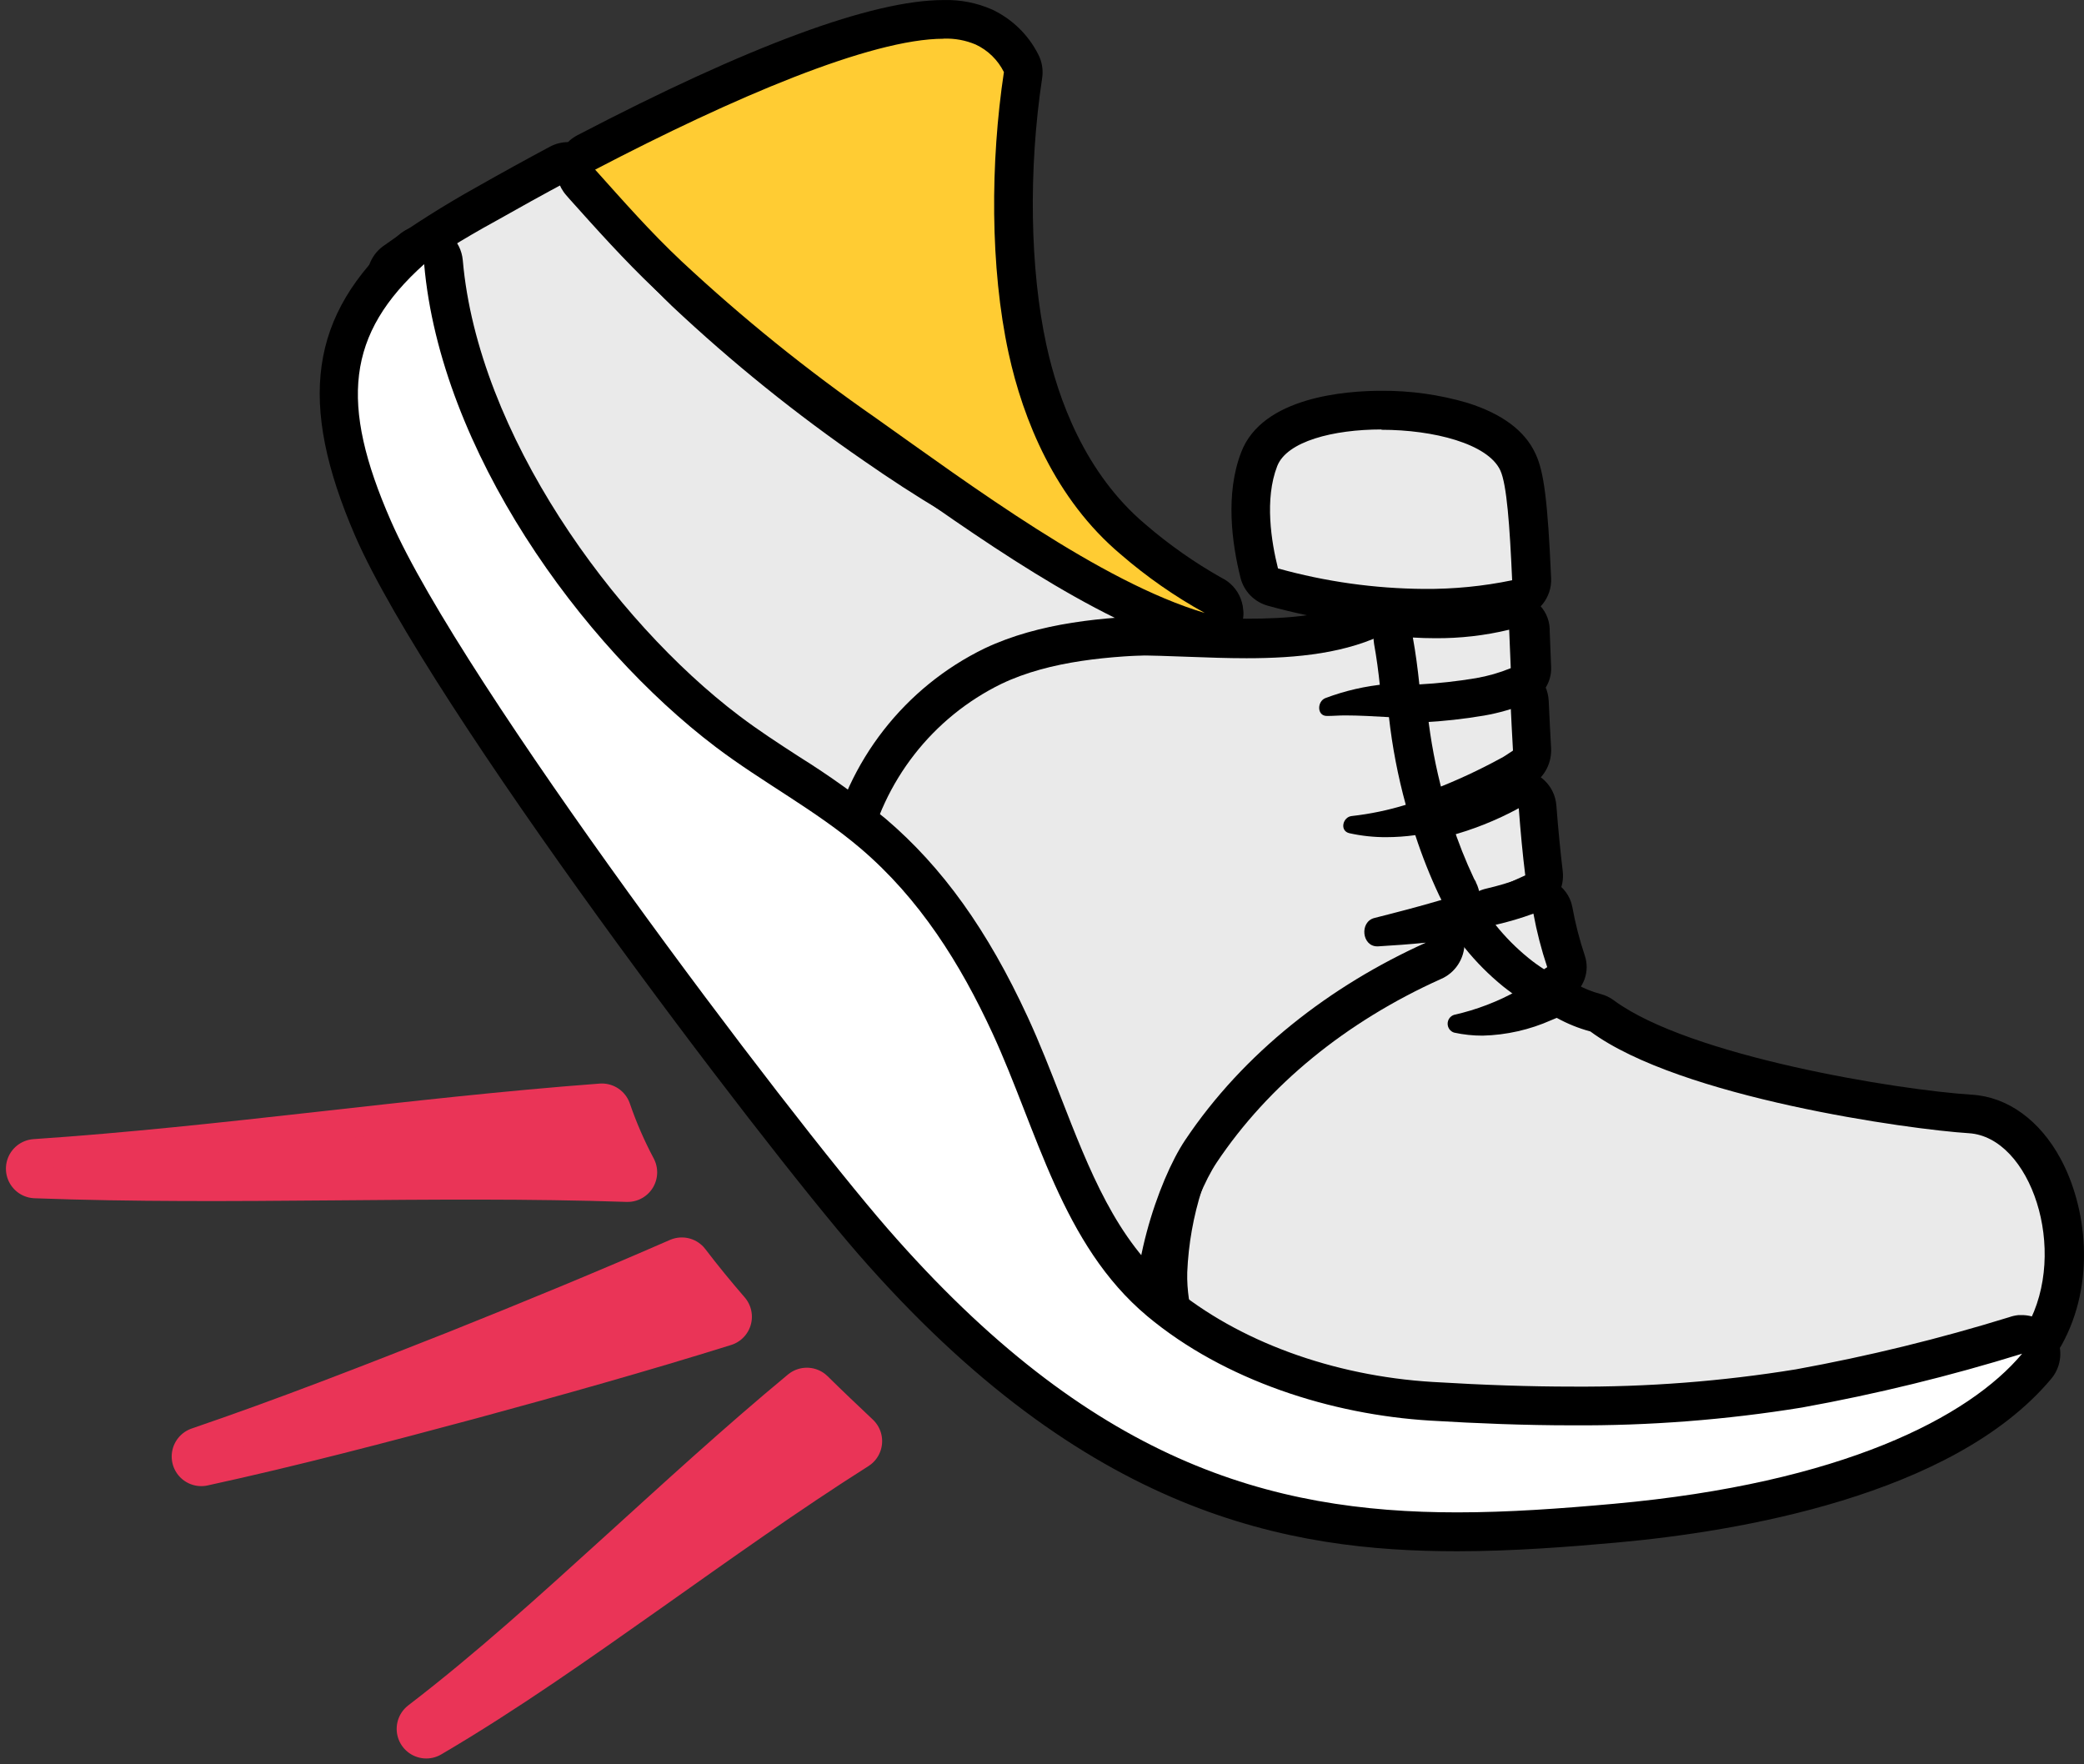 <svg xmlns="http://www.w3.org/2000/svg" width="176" height="149" viewBox="0 0 176 149">
  <rect x="0" y="0" width="176" height="149" fill="#333333" stroke="none"/>
  <g fill="none" fill-rule="evenodd" transform="translate(3)">
    <path fill="#EAEAEA" fill-rule="nonzero" d="M121.716,77 C121.114,77.003 120.56,76.663 120.278,76.118 C119.468,74.518 118.781,72.855 118.224,71.145 C118.179,71.019 118.147,70.9 118.114,70.774 C118.082,70.648 118.114,70.681 118.075,70.628 C117.941,70.192 117.988,69.718 118.206,69.319 C118.425,68.919 118.795,68.63 119.229,68.52 C121.257,67.989 123.215,67.208 125.059,66.192 C125.296,66.067 125.558,66.001 125.824,66 C126.096,65.999 126.364,66.07 126.601,66.206 C127.081,66.475 127.395,66.974 127.437,67.532 C127.599,69.673 127.78,71.55 127.988,73.26 C128.074,73.972 127.702,74.66 127.068,74.964 C125.496,75.714 123.882,76.367 122.235,76.92 C122.067,76.974 121.892,77.001 121.716,77 L121.716,77 Z"/>
    <path fill="#000" fill-rule="nonzero" d="M125.264,68.242 C125.411,70.188 125.589,72.133 125.813,73.923 C124.323,74.626 122.794,75.238 121.234,75.758 C120.48,74.267 119.84,72.719 119.32,71.128 C119.269,70.972 119.237,70.817 119.186,70.654 C121.307,70.104 123.354,69.294 125.283,68.242 L125.264,68.242 Z M125.283,65 C124.76,65.001 124.246,65.132 123.785,65.383 C122.086,66.309 120.283,67.023 118.415,67.509 C117.56,67.727 116.832,68.294 116.403,69.076 C115.975,69.859 115.883,70.787 116.151,71.64 L116.151,71.705 C116.189,71.861 116.234,72.023 116.285,72.178 C116.864,73.928 117.574,75.629 118.408,77.269 C118.961,78.335 120.049,79.001 121.234,79 C121.574,79.001 121.912,78.946 122.235,78.838 C123.914,78.289 125.56,77.639 127.165,76.893 C128.414,76.297 129.145,74.952 128.976,73.56 C128.778,71.899 128.6,70.09 128.44,68.022 C128.31,66.331 126.92,65.027 125.251,65.032 L125.283,65 Z"/>
    <path fill="#EAEAEA" fill-rule="nonzero" d="M118.529,68 C118.247,67.999 117.969,67.929 117.722,67.798 C117.299,67.578 117.001,67.19 116.907,66.74 C116.486,64.657 116.186,62.553 116.007,60.438 C115.964,59.997 116.119,59.558 116.435,59.232 C116.75,58.905 117.196,58.721 117.662,58.725 L117.742,58.725 L118.973,58.725 C120.881,58.791 122.789,58.572 124.626,58.075 C125.117,57.926 125.651,58.001 126.076,58.277 C126.504,58.555 126.769,59.008 126.791,59.5 C126.851,60.76 126.924,61.989 126.996,63.236 C127.036,63.808 126.744,64.354 126.235,64.66 L125.838,64.9 C125.494,65.114 125.209,65.29 125.03,65.379 C123.105,66.343 121.114,67.185 119.072,67.899 C118.899,67.964 118.715,67.998 118.529,68 Z"/>
    <path fill="#000" fill-rule="nonzero" d="M124.569,59.368 C124.633,60.707 124.698,62.046 124.776,63.385 C124.303,63.693 123.921,63.968 123.707,64.055 C121.896,65.043 120.025,65.911 118.106,66.653 C117.705,64.503 117.42,62.333 117.251,60.151 L118.507,60.151 C120.556,60.211 122.601,59.94 124.569,59.348 L124.569,59.368 Z M124.569,56 C124.228,55.999 123.889,56.056 123.565,56.167 C121.92,56.646 120.215,56.86 118.507,56.803 L117.348,56.803 L117.251,56.803 C116.339,56.8 115.468,57.193 114.852,57.888 C114.236,58.583 113.931,59.514 114.013,60.453 C114.192,62.758 114.495,65.051 114.92,67.322 C115.109,68.279 115.692,69.103 116.517,69.577 C117.343,70.052 118.327,70.131 119.213,69.793 C121.267,69 123.27,68.072 125.21,67.014 C125.482,66.86 125.767,66.673 126.123,66.432 L126.505,66.177 C127.494,65.524 128.064,64.369 127.994,63.158 C127.923,61.919 127.858,60.627 127.794,59.207 C127.711,57.421 126.285,56.018 124.556,56.02 L124.569,56 Z"/>
    <path fill="#EAEAEA" fill-rule="nonzero" d="M127.285,121.907 C123.293,121.907 119.36,121.752 115.702,121.591 C108.895,121.288 102.571,119.814 97.411,117.334 C96.914,117.095 96.573,116.625 96.503,116.085 C96.344,115.037 96.126,113.999 95.849,112.975 C95.296,111.106 95.01,109.171 95,107.224 C95.212,102.24 96.793,97.406 99.573,93.237 C104.668,85.786 113.2,81.562 120.059,78.168 C120.776,77.819 121.645,78.028 122.117,78.664 C123.182,80.119 124.402,81.458 125.756,82.657 C126.162,83.01 126.365,83.537 126.298,84.067 C126.232,84.595 125.904,85.056 125.423,85.297 L124.92,85.548 C125.586,85.373 126.24,85.158 126.88,84.904 L127.337,84.717 C127.544,84.635 127.766,84.593 127.99,84.595 C128.265,84.593 128.535,84.662 128.774,84.795 C129.556,85.218 130.387,85.544 131.25,85.767 C131.45,85.819 131.639,85.909 131.805,86.031 C138.88,91.151 157.433,93.823 163.025,94.171 C165.462,94.319 167.722,95.955 169.218,98.679 C171.178,102.214 171.949,107.881 169.29,112.569 C169.138,112.84 168.912,113.064 168.636,113.213 C162.221,116.678 154.728,119.009 144.348,120.709 C138.707,121.611 132.999,122.042 127.285,121.997 L127.285,121.907 Z"/>
    <path fill="#000" fill-rule="nonzero" d="M121.32,79.304 C122.452,80.885 123.75,82.337 125.192,83.637 C123.504,84.582 121.689,85.278 119.804,85.701 C119.478,85.804 119.257,86.108 119.257,86.452 C119.257,86.796 119.478,87.1 119.804,87.202 C120.595,87.374 121.402,87.46 122.212,87.458 C124.213,87.408 126.186,86.963 128.017,86.147 L128.472,85.957 C129.369,86.453 130.321,86.838 131.31,87.104 C138.891,92.702 158.272,95.383 163.276,95.698 C168.483,96.025 171.737,105.596 168.196,111.98 C161.005,115.946 152.896,118.011 144.514,119.426 C138.982,120.321 133.385,120.744 127.782,120.692 C123.988,120.692 120.181,120.547 116.316,120.37 C110.406,120.102 104.152,118.863 98.744,116.201 C98.38,113.304 97.176,110.512 97.267,107.438 C97.467,102.671 98.944,98.048 101.543,94.059 C106.241,87.052 114.005,82.981 121.333,79.277 L121.32,79.304 Z M121.333,76 C120.826,76.002 120.327,76.123 119.875,76.354 C112.86,79.926 104.178,84.318 98.835,92.256 C95.895,96.759 94.224,101.981 94,107.365 C94.011,109.492 94.311,111.607 94.892,113.652 C95.151,114.636 95.355,115.634 95.503,116.641 C95.641,117.739 96.318,118.693 97.306,119.177 C102.649,121.799 109.17,123.353 116.179,123.674 C119.843,123.838 123.787,123.995 127.795,123.995 C133.579,124.051 139.357,123.612 145.067,122.684 C155.591,120.908 163.211,118.496 169.797,114.877 C170.342,114.586 170.793,114.145 171.099,113.606 C174.053,108.29 173.194,101.879 171.034,97.874 C169.27,94.596 166.543,92.63 163.543,92.446 C157.283,92.053 139.692,89.202 133.301,84.482 C132.968,84.233 132.59,84.051 132.188,83.945 C131.459,83.753 130.757,83.469 130.099,83.099 C129.619,82.838 129.083,82.701 128.537,82.699 L128.381,82.699 C128.211,82.105 127.874,81.572 127.411,81.165 C126.145,80.028 125.008,78.753 124.021,77.363 C123.416,76.521 122.45,76.017 121.418,76.007 L121.333,76 Z"/>
    <path fill="#EAEAEA" fill-rule="nonzero" d="M127.256,84 C126.957,84.001 126.664,83.905 126.416,83.725 C125.949,83.397 125.5,83.04 125.072,82.656 C124.059,81.733 123.139,80.699 122.33,79.571 C122.007,79.141 121.914,78.564 122.083,78.044 C122.253,77.524 122.661,77.134 123.164,77.01 C124.095,76.771 125.011,76.47 125.906,76.108 C126.322,75.936 126.788,75.971 127.177,76.204 C127.566,76.437 127.837,76.843 127.916,77.311 C128.159,78.793 128.496,80.256 128.925,81.689 C129.137,82.376 128.891,83.129 128.325,83.526 L128.054,83.718 C127.82,83.893 127.542,83.991 127.256,84 Z"/>
    <path fill="#000" fill-rule="nonzero" d="M126.501,77.15 C126.783,78.681 127.173,80.192 127.668,81.674 L127.398,81.85 C126.938,81.559 126.498,81.241 126.079,80.899 C125.052,80.063 124.121,79.125 123.302,78.101 C124.393,77.852 125.466,77.534 126.514,77.15 L126.501,77.15 Z M126.514,74 C126.113,74 125.715,74.071 125.34,74.208 C124.421,74.542 123.48,74.82 122.523,75.04 C121.436,75.29 120.557,76.05 120.186,77.058 C119.816,78.066 120.005,79.184 120.69,80.029 C121.652,81.228 122.744,82.326 123.948,83.305 C124.465,83.719 125.004,84.106 125.564,84.464 C126.11,84.815 126.753,85.001 127.411,85 C128.047,84.998 128.669,84.824 129.205,84.496 L129.436,84.345 L129.515,84.294 C130.76,83.512 131.3,82.03 130.834,80.678 C130.387,79.338 130.037,77.969 129.786,76.583 C129.611,75.662 129.016,74.864 128.163,74.403 C127.666,74.14 127.108,74.001 126.54,74 L126.514,74 Z"/>
    <path fill="#EAEAEA" fill-rule="nonzero" d="M93.082,114.974 C92.723,114.974 92.374,114.851 92.09,114.626 C89.517,112.601 87.349,110.092 85.703,107.234 C83.705,103.522 81.983,99.662 80.551,95.687 C78.935,91.519 77.267,87.206 74.897,83.372 C72.847,80.062 70.367,77.05 67.524,74.418 C67.031,73.957 66.867,73.234 67.112,72.6 C72.09,59.897 79.392,54.298 91.524,53.989 C91.929,53.989 92.348,53.989 92.767,53.989 C94.228,53.989 95.722,54.042 97.274,54.101 C98.826,54.16 100.526,54.225 102.161,54.225 C105.542,54.225 109.889,53.989 113.314,52.184 C113.541,52.062 113.793,51.999 114.048,52 C114.379,52.002 114.702,52.105 114.976,52.295 C115.451,52.654 115.698,53.247 115.62,53.845 C115.457,55.221 115.402,56.608 115.452,57.993 C115.471,58.531 115.23,59.043 114.808,59.365 C115.272,59.62 115.583,60.092 115.639,60.626 C115.902,63.016 116.354,65.38 116.991,67.696 C117.123,68.185 117.025,68.708 116.727,69.114 C117.197,69.28 117.566,69.658 117.725,70.138 C118.267,71.802 118.912,73.429 119.657,75.009 L119.824,75.33 C120.042,75.767 120.058,76.279 119.87,76.729 C119.681,77.18 119.302,77.521 118.839,77.654 L117.461,78.055 C118.04,78.191 118.496,78.644 118.646,79.23 C118.847,80.011 118.462,80.826 117.738,81.153 C109.541,84.849 102.831,90.344 98.343,97.085 C96.186,100.309 93.726,107.956 94.608,113.07 C94.692,113.548 94.564,114.04 94.258,114.412 C93.952,114.785 93.501,115 93.024,115 L93.082,114.974 Z"/>
    <path fill="#000" fill-rule="nonzero" d="M114.281,53.317 C114.112,54.794 114.055,56.282 114.111,57.768 C112.339,57.927 110.595,58.326 108.927,58.955 C108.222,59.241 108.209,60.461 109.057,60.461 L109.129,60.461 C109.592,60.461 110.081,60.415 110.59,60.415 C111.744,60.415 113.003,60.488 114.301,60.561 C114.581,63.063 115.057,65.538 115.722,67.964 C114.232,68.422 112.704,68.74 111.157,68.913 C110.401,68.986 110.107,70.173 110.968,70.365 C111.988,70.59 113.029,70.702 114.072,70.697 C114.893,70.695 115.712,70.638 116.525,70.525 C117.093,72.271 117.771,73.98 118.553,75.639 L118.735,75.997 C116.857,76.555 114.953,77.045 113.068,77.523 C111.803,77.848 112.012,79.918 113.309,79.918 L113.381,79.918 C114.685,79.838 116.055,79.745 117.418,79.606 C109.37,83.228 102.027,88.893 97.083,96.29 C94.814,99.68 92.042,107.865 93.047,113.67 C90.603,111.756 88.544,109.382 86.981,106.678 C82.586,98.97 80.708,90.094 76.012,82.505 C73.856,79.038 71.25,75.883 68.264,73.125 C72.569,62.133 78.869,55.678 91.507,55.347 C91.905,55.347 92.316,55.347 92.727,55.347 C95.701,55.347 98.988,55.586 102.275,55.586 C106.533,55.586 110.792,55.181 114.314,53.337 L114.281,53.317 Z M114.294,50 C113.776,50.002 113.267,50.129 112.807,50.371 C109.625,52.037 105.496,52.249 102.255,52.249 C100.631,52.249 98.994,52.182 97.364,52.123 C95.733,52.063 94.214,52.01 92.707,52.01 L91.403,52.01 C78.523,52.368 70.449,58.491 65.232,71.884 C64.73,73.165 65.06,74.629 66.06,75.56 C68.828,78.119 71.242,81.049 73.234,84.27 C75.556,88.018 77.147,92.11 78.829,96.442 C80.303,100.538 82.08,104.514 84.145,108.336 C85.912,111.414 88.246,114.117 91.018,116.297 C91.592,116.753 92.299,117 93.027,117 C93.991,116.999 94.905,116.565 95.524,115.814 C96.143,115.063 96.403,114.071 96.236,113.106 C95.427,108.416 97.781,101.126 99.757,98.167 C104.12,91.646 110.655,86.293 118.67,82.684 C119.89,82.171 120.685,80.962 120.685,79.619 C120.687,79.328 120.647,79.037 120.568,78.757 C121.93,77.818 122.391,75.995 121.644,74.505 C121.644,74.438 121.572,74.372 121.54,74.299 L121.487,74.206 C120.764,72.675 120.139,71.097 119.616,69.483 C119.472,69.072 119.25,68.693 118.964,68.369 C119.012,67.942 118.979,67.509 118.866,67.095 C118.255,64.84 117.819,62.54 117.561,60.216 C117.516,59.778 117.385,59.354 117.177,58.969 C117.333,58.557 117.404,58.116 117.385,57.675 C117.336,56.364 117.388,55.051 117.542,53.748 C117.658,52.8 117.367,51.846 116.742,51.132 C116.118,50.418 115.221,50.013 114.281,50.02 L114.294,50 Z"/>
    <path fill="#EAEAEA" fill-rule="nonzero" d="M116.786,51 C112.424,50.973 108.086,50.361 103.887,49.181 C103.312,49.021 102.867,48.565 102.723,47.986 C102.058,45.271 101.499,41.348 102.723,38.208 C104.233,34.305 111.111,34 113.18,34 C117.61,34 123.318,35.168 124.835,38.447 C125.427,39.722 125.726,42.351 125.999,48.497 C126.032,49.312 125.469,50.032 124.668,50.197 C122.076,50.739 119.434,51.008 116.786,51 L116.786,51 Z"/>
    <path fill="#000" fill-rule="nonzero" d="M113.67,36.294 C118.073,36.294 122.66,37.47 123.706,39.724 C124.252,40.9 124.502,44.402 124.706,49.001 C122.257,49.509 119.759,49.754 117.257,49.733 C113.088,49.703 108.943,49.121 104.93,48.002 C104.371,45.774 103.778,42.161 104.864,39.364 C105.674,37.274 109.589,36.267 113.67,36.267 L113.67,36.294 Z M113.67,33.001 C110.702,33.001 103.607,33.504 101.824,38.188 C100.461,41.703 101.041,45.898 101.764,48.792 C102.051,49.94 102.939,50.844 104.088,51.157 C108.375,52.351 112.804,52.97 117.257,53 C119.994,53.009 122.725,52.73 125.404,52.17 C126.97,51.834 128.065,50.427 127.997,48.838 C127.714,42.389 127.398,39.835 126.681,38.325 C125.786,36.365 123.844,34.941 120.929,34.02 C118.568,33.327 116.118,32.983 113.657,33.001 L113.67,33.001 Z"/>
    <path fill="#EAEAEA" fill-rule="nonzero" d="M66.42,72.999 C66.029,72.998 65.652,72.857 65.358,72.602 C63.305,70.875 61.136,69.289 58.864,67.858 C50.087,62.337 42.733,54.852 37.391,46.002 C32.804,38.498 30.746,31.033 29.042,24.075 C28.892,23.429 29.151,22.757 29.697,22.376 C32.185,20.632 34.769,19.026 37.436,17.567 C39.507,16.408 41.591,15.276 43.642,14.189 C43.879,14.066 44.142,14.001 44.409,14 C44.924,14.001 45.409,14.242 45.719,14.651 L45.778,14.729 C48.452,18.328 50.975,21.732 54.297,24.869 C59.316,29.545 64.695,33.825 70.384,37.671 C80.311,44.531 89.754,48.736 98.469,50.174 C99.374,50.235 100.058,51.013 99.996,51.912 C99.935,52.81 99.151,53.489 98.247,53.428 L94.747,53.519 C90.101,53.643 84.754,54.047 80.331,56.123 C74.031,59.151 69.492,64.899 68.031,71.698 C67.918,72.266 67.512,72.733 66.963,72.928 C66.787,72.98 66.603,73.004 66.42,72.999 L66.42,72.999 Z"/>
    <path fill="#000" fill-rule="nonzero" d="M44.985,15.293 C47.662,18.942 50.3,22.538 53.736,25.832 C58.818,30.613 64.255,34.997 70.001,38.945 C78.51,44.873 88.328,50.142 98.722,51.875 L95.227,51.967 C90.193,52.105 84.793,52.566 80.172,54.746 C73.4,58.027 68.525,64.286 66.977,71.687 C64.873,69.883 62.644,68.232 60.307,66.747 C51.737,61.303 44.562,53.904 39.362,45.15 C35.075,38.069 33.046,31.015 31.22,23.414 C33.663,21.698 36.2,20.122 38.819,18.692 C40.842,17.546 42.903,16.406 44.978,15.293 L44.985,15.293 Z M44.978,12 C44.442,12.001 43.913,12.134 43.44,12.389 C41.398,13.482 39.303,14.635 37.215,15.82 C34.509,17.329 31.886,18.987 29.361,20.786 C28.282,21.568 27.78,22.93 28.091,24.231 C29.819,31.424 31.901,39.09 36.6,46.889 C42.069,56.058 49.591,63.814 58.566,69.54 C60.774,70.945 62.881,72.505 64.869,74.21 C65.462,74.72 66.217,75 66.997,75 C67.364,74.998 67.729,74.935 68.077,74.816 C69.176,74.429 69.989,73.483 70.21,72.332 C71.563,65.97 75.755,60.589 81.573,57.75 C85.71,55.774 90.835,55.399 95.318,55.28 L95.724,55.28 L98.82,55.194 C100.504,55.146 101.877,53.819 101.992,52.127 C102.107,50.436 100.927,48.933 99.265,48.654 C90.802,47.238 81.593,43.069 71.879,36.265 C66.265,32.422 60.956,28.145 56.001,23.474 C52.8,20.398 50.319,17.012 47.688,13.429 L47.629,13.344 C47.011,12.514 46.041,12.026 45.011,12.026 L44.978,12 Z"/>
    <path fill="#FC3" fill-rule="nonzero" d="M98.38,53.993 C98.222,53.995 98.065,53.972 97.914,53.928 C89.606,51.459 79.679,44.387 71.686,38.701 L69.47,37.119 C63.611,33.063 58.054,28.586 52.842,23.724 C50.291,21.301 47.944,18.675 45.675,16.14 L45.42,15.851 C45.081,15.473 44.936,14.96 45.027,14.46 C45.118,13.96 45.435,13.531 45.885,13.297 C55.753,8.149 69.024,2.003 76.204,2.003 C77.379,1.969 78.548,2.193 79.627,2.66 C80.987,3.304 82.094,4.383 82.774,5.726 C82.937,6.034 82.997,6.387 82.945,6.731 C81.738,14.676 81.882,23.376 83.325,30.001 C84.367,34.794 86.767,41.492 92.288,46.134 C94.38,47.94 96.649,49.528 99.061,50.875 C99.755,51.203 100.128,51.969 99.96,52.718 C99.792,53.468 99.127,54 98.36,54 L98.38,53.993 Z"/>
    <path fill="#000" fill-rule="nonzero" d="M76.692,3.264 C77.62,3.229 78.545,3.398 79.401,3.761 C80.434,4.244 81.274,5.064 81.783,6.087 C80.641,13.659 80.602,22.571 82.181,29.83 C83.395,35.41 86.097,42.147 91.652,46.818 C93.838,48.71 96.216,50.368 98.747,51.764 C89.961,49.151 78.996,40.99 70.928,35.273 C65.162,31.268 59.692,26.853 54.559,22.062 C51.948,19.612 49.624,16.959 47.261,14.326 C58.899,8.249 70.55,3.271 76.692,3.271 L76.692,3.264 Z M76.692,0.004 C70.687,0.004 60.283,3.846 45.754,11.425 C44.86,11.891 44.232,12.745 44.052,13.738 C43.873,14.73 44.161,15.75 44.833,16.502 L45.081,16.789 C47.366,19.337 49.722,21.977 52.313,24.434 C57.557,29.325 63.148,33.83 69.042,37.913 L71.248,39.481 C79.29,45.211 89.289,52.339 97.82,54.868 C99.452,55.346 101.177,54.489 101.784,52.899 C102.391,51.309 101.678,49.519 100.143,48.785 C97.869,47.5 95.727,45.995 93.747,44.29 C88.61,39.971 86.358,33.666 85.373,29.138 C83.976,22.735 83.845,14.3 85.014,6.583 C85.117,5.895 84.998,5.193 84.674,4.577 C83.834,2.924 82.467,1.598 80.791,0.807 C79.501,0.239 78.101,-0.035 76.692,0.004 L76.692,0.004 Z"/>
    <path fill="#EAEAEA" fill-rule="nonzero" d="M117.108,58.987 C116.29,58.984 115.607,58.348 115.525,57.512 C115.379,55.966 115.22,54.719 115.023,53.597 C114.941,53.107 115.081,52.604 115.404,52.233 C115.707,51.887 116.139,51.688 116.593,51.685 L116.682,51.685 C117.247,51.718 117.813,51.737 118.36,51.737 C120.222,51.753 122.078,51.523 123.883,51.052 C124.015,51.016 124.152,50.998 124.289,51 C124.63,50.998 124.963,51.11 125.236,51.32 C125.621,51.615 125.855,52.073 125.872,52.566 L125.999,55.901 C126.023,56.572 125.645,57.19 125.046,57.46 C124.044,57.905 122.998,58.234 121.925,58.439 C120.367,58.72 118.795,58.908 117.216,59 L117.108,58.987 Z"/>
    <path fill="#000" fill-rule="nonzero" d="M124.454,53.177 C124.494,54.232 124.541,55.319 124.588,56.425 C123.645,56.812 122.659,57.095 121.648,57.27 C120.067,57.533 118.472,57.709 116.869,57.797 C116.728,56.469 116.56,55.154 116.319,53.838 C116.95,53.876 117.574,53.895 118.191,53.895 C120.303,53.912 122.408,53.671 124.454,53.177 L124.454,53.177 Z M124.454,50 C124.164,49.999 123.875,50.033 123.595,50.102 C121.841,50.531 120.036,50.744 118.225,50.737 C117.681,50.737 117.118,50.737 116.554,50.686 L116.352,50.686 C115.362,50.687 114.423,51.103 113.786,51.821 C113.149,52.539 112.88,53.487 113.05,54.41 C113.245,55.484 113.412,56.666 113.56,58.134 C113.73,59.766 115.184,61.008 116.916,61 L117.171,61 C118.905,60.908 120.63,60.717 122.339,60.428 C123.593,60.21 124.816,59.856 125.984,59.373 C127.25,58.851 128.049,57.648 127.998,56.342 C127.957,55.3 127.917,54.277 127.877,53.285 L127.877,53.095 C127.808,51.387 126.326,50.037 124.521,50.038 L124.454,50 Z"/>
    <path fill="#FFF" fill-rule="nonzero" d="M119.617,130 C110.314,130 102.608,128.491 95.358,125.251 C86.655,121.362 78.42,114.862 70.173,105.377 C61.926,95.892 34.123,59.306 27.896,45.033 C23.225,34.315 24.13,27.697 31.153,21.42 C31.609,21.002 32.262,20.885 32.833,21.118 C33.406,21.348 33.802,21.884 33.856,22.502 C35.159,37.634 46.943,53.986 57.887,62.244 C59.542,63.497 61.327,64.658 63.06,65.786 C65.555,67.327 67.949,69.03 70.226,70.882 C74.844,74.818 78.525,79.973 81.814,87.097 C82.818,89.281 83.71,91.577 84.57,93.794 C87.065,100.208 89.417,106.256 94.472,110.487 C100.282,115.34 108.666,118.43 117.461,118.968 C121.838,119.23 125.727,119.361 129.349,119.361 C135.768,119.399 142.178,118.898 148.514,117.866 C154.714,116.729 160.842,115.225 166.865,113.359 C167.029,113.308 167.201,113.281 167.373,113.281 C168.006,113.281 168.581,113.651 168.848,114.229 C169.115,114.808 169.025,115.489 168.617,115.977 C162.833,122.896 149.856,127.737 133.023,129.265 C129.01,129.639 124.275,130 119.617,130 Z"/>
    <path fill="#000" fill-rule="nonzero" d="M32.82,22.296 C34.186,37.992 46.068,54.472 57.456,63.091 C61.423,66.093 65.871,68.408 69.676,71.645 C74.657,75.889 78.091,81.35 80.816,87.249 C84.608,95.469 86.669,105.103 93.888,111.145 C100.392,116.58 109.445,119.464 117.782,119.967 C121.801,120.209 125.781,120.366 129.749,120.366 C136.259,120.409 142.761,119.906 149.188,118.862 C155.469,117.725 161.676,116.207 167.775,114.317 C163.281,119.686 152.543,125.252 133.306,126.991 C128.806,127.397 124.409,127.717 120.065,127.717 C104.248,127.717 89.108,123.466 71.939,103.729 C63.523,94.057 35.981,57.67 29.998,43.956 C25.679,34.081 26.239,28.195 32.833,22.296 L32.82,22.296 Z M32.82,19.026 C32.024,19.028 31.255,19.323 30.661,19.857 C23.123,26.593 22.096,33.956 27.006,45.283 C33.288,59.671 61.221,96.405 69.474,105.894 C88.737,128.018 105.894,131 120.065,131 C124.78,131 129.554,130.627 133.599,130.261 C143.705,129.345 161.883,126.337 170.188,116.488 C171.013,115.546 171.23,114.212 170.744,113.056 C170.259,111.899 169.158,111.123 167.911,111.06 L167.775,111.06 C167.664,111.054 167.553,111.054 167.443,111.06 C167.188,111.087 166.937,111.144 166.695,111.23 C160.781,113.059 154.763,114.53 148.674,115.638 C142.426,116.653 136.104,117.141 129.775,117.096 C126.191,117.096 122.341,116.966 118.003,116.704 C109.549,116.194 101.536,113.251 95.989,108.627 C91.267,104.704 88.991,98.818 86.585,92.644 C85.713,90.408 84.816,88.099 83.788,85.876 C80.406,78.551 76.595,73.234 71.802,69.147 C69.484,67.248 67.046,65.501 64.505,63.915 C62.717,62.758 61.039,61.665 59.433,60.449 C48.793,52.399 37.36,36.605 36.085,21.989 C35.939,20.293 34.525,18.994 32.833,19 L32.82,19.026 Z"/>
    <path stroke="#EA3457" stroke-linecap="round" stroke-linejoin="round" stroke-width="5" d="M49.678 131.669C54.749 127.07 59.793 122.431 65.14 118 66.455 119.299 67.77 120.537 69 121.702 63.035 125.477 57.195 129.661 51.329 133.804 45.338 138.028 39.32 142.292 33 146 38.827 141.535 44.239 136.602 49.678 131.669zM35.827 114.802C42.124 112.283 48.408 109.697 54.581 107 55.67 108.431 56.819 109.829 58 111.195 50.887 113.417 43.788 115.402 36.656 117.341 29.132 119.359 21.602 121.345 14 123 21.361 120.487 28.604 117.658 35.827 114.802zM47.828 94C48.418 95.721 49.145 97.393 50 99 33.46 98.443 16.684 99.315 0 98.692 15.975 97.617 31.754 95.206 47.828 94z"/>
    <path fill="#EA3457" fill-rule="nonzero" d="M49.678 131.669C54.749 127.07 59.793 122.431 65.14 118 66.455 119.299 67.77 120.537 69 121.702 63.035 125.477 57.195 129.661 51.329 133.804 45.338 138.028 39.32 142.292 33 146 38.827 141.535 44.239 136.602 49.678 131.669zM35.827 114.802C42.124 112.283 48.408 109.697 54.581 107 55.67 108.431 56.819 109.829 58 111.195 50.887 113.417 43.788 115.402 36.656 117.341 29.132 119.359 21.602 121.345 14 123 21.361 120.487 28.604 117.658 35.827 114.802zM47.828 94C48.418 95.721 49.145 97.393 50 99 33.46 98.443 16.684 99.315 0 98.692 15.975 97.617 31.754 95.206 47.828 94z"/>
  </g>
</svg>
